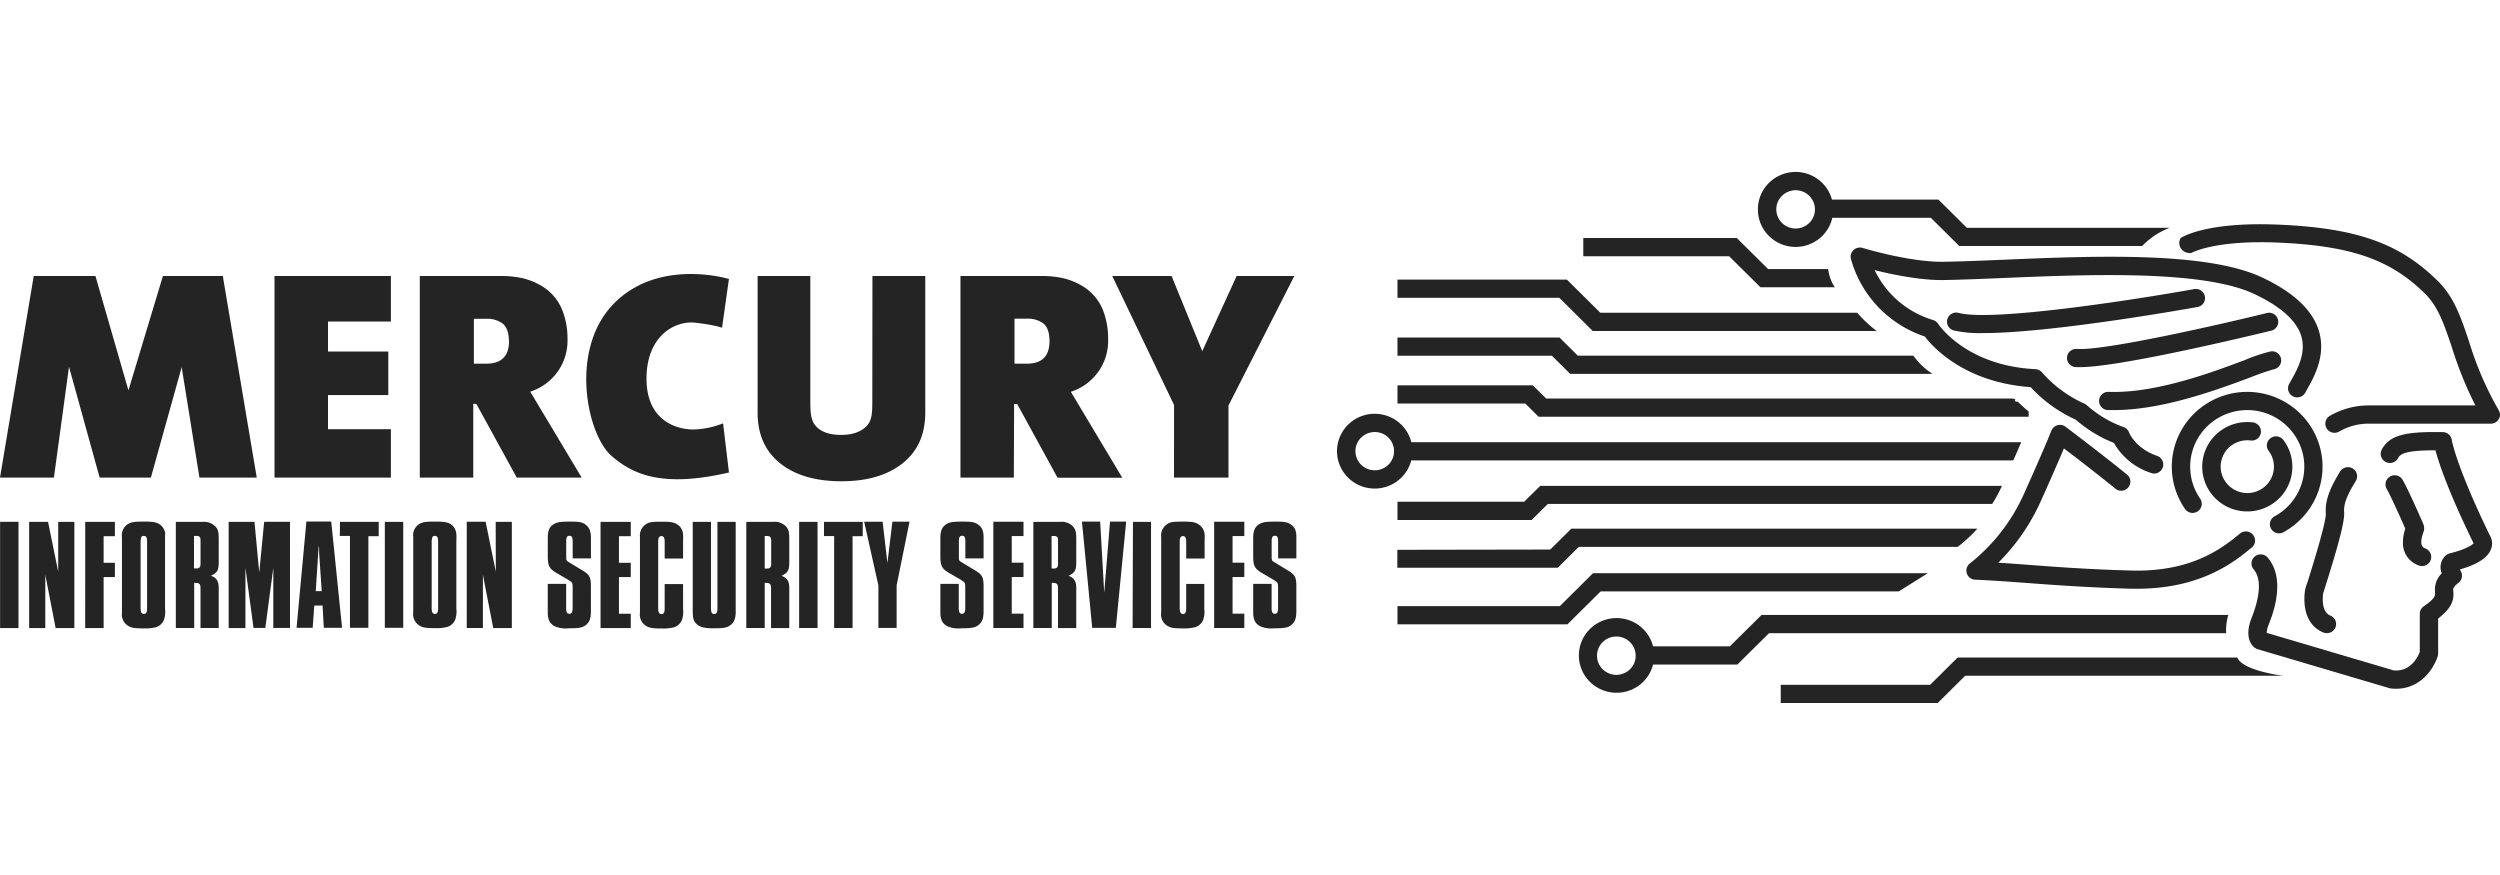 <svg xmlns="http://www.w3.org/2000/svg" width="200" height="70" viewBox="0 0 200 70">
  <title>Mercury</title>
  <path fill="#242424" d="M4.312 38.206H0L2.698 22.08h4.937l2.64 9.15 2.758-9.15h4.792l2.715 16.126h-4.586l-1.42-8.834-2.463 8.834h-4.1L5.52 29.341l-1.207 8.865Zm26.958-3.871h-5.03v-2.731h4.824v-3.481h-4.823v-2.4h5.029V22.08h-9.31v16.126h9.31v-3.871Zm15.262 3.871H41.34l-3.234-5.899h-.245v5.9h-4.277V22.08h6.542a7.805 7.805 0 0 1 1.547.148 5.17 5.17 0 0 1 1.42.517 3.98 3.98 0 0 1 1.246.987c.344.409.6.882.756 1.392a6.16 6.16 0 0 1 .305 2.006 4.251 4.251 0 0 1-.783 2.595 4.31 4.31 0 0 1-2.198 1.608l4.113 6.873Zm-5.82-10.91c0-.672-.168-1.137-.494-1.408a2.078 2.078 0 0 0-1.313-.384h-.994v3.59h.994c1.211 0 1.817-.603 1.817-1.809l-.01.01Zm40.395 10.91h-4.27V22.08h6.541a7.827 7.827 0 0 1 1.548.148 5.28 5.28 0 0 1 1.42.517 3.98 3.98 0 0 1 1.245.987c.344.409.602.882.756 1.392a6.15 6.15 0 0 1 .302 2.006 4.246 4.246 0 0 1-.78 2.602 4.306 4.306 0 0 1-2.201 1.611l4.113 6.874h-5.178l-3.23-5.899h-.245l-.021 5.888Zm.053-9.112h.994c1.207 0 1.806-.602 1.806-1.809 0-.672-.163-1.137-.49-1.408a2.082 2.082 0 0 0-1.316-.383h-.994v3.6Zm-11.376 2.883c0 .946 0 1.65-.458 2.111-.457.461-1.121.704-2.037.704-.916 0-1.59-.229-2.02-.704-.43-.475-.443-1.165-.443-2.111V22.08h-4.217v10.93c0 1.739.599 3.088 1.796 4.048s2.829 1.44 4.895 1.443c2.073 0 3.711-.481 4.916-1.443 1.204-.962 1.806-2.311 1.806-4.048V22.08h-4.227l-.01 9.897Zm24.136 6.23h4.359V32.44l5.267-10.361h-4.614l-2.751 6.015-2.456-6.015h-4.746l4.945 10.319-.004 5.807ZM48.917 36.47c1.704 1.471 4.029 2.576 9.4 1.33l-.47-3.934a6.795 6.795 0 0 1-2.392.492c-1.256 0-3.734-.64-3.734-4.068 0-3.428 2.276-4.67 3.94-4.47 1.665.2 2.102.405 2.102.405l.553-3.907s-5.576-1.707-9.193 1.954c-3.616 3.66-2.175 10.491-.202 12.198h-.004ZM.007 50.246H1.48v-8.5H.007v8.5Zm4.65-4.512-.813-3.987H2.332v8.5h1.292v-4.27l.827 4.27h1.498v-8.5H4.657v3.987Zm2.158 4.512H8.29v-4.079h.902v-1.144H8.29v-2.129h.902v-1.147H6.818l-.003 8.5Zm6.389-7.517v5.986c.036.296.006.597-.09.88a1 1 0 0 1-.709.598 3.504 3.504 0 0 1-.93.078c-.71 0-.944-.039-1.203-.19a1.059 1.059 0 0 1-.515-1.056v-6.068a1.048 1.048 0 0 1 .515-1.055c.259-.138.504-.176 1.203-.176.852 0 1.122.063 1.42.316.19.182.307.426.33.687h-.021Zm-1.438.58c0-.32-.078-.436-.259-.436s-.206.077-.234.218c-.02.13-.03.262-.025.394v5.008c-.006.14.003.28.025.42a.242.242 0 0 0 .234.204c.181 0 .26-.138.26-.444v-5.364Zm5.487-1.172c.206.24.245.42.245 1.056v1.732c0 .704-.088.866-.62 1.137.44.15.62.433.62.978v3.2H16.04v-3.2c0-.317-.103-.408-.412-.408h-.092v3.607h-1.47v-8.492h2.155a1.274 1.274 0 0 1 1.032.397v-.007Zm-1.213 1.056c0-.232-.093-.32-.323-.32h-.196v2.6h.224c.195 0 .298-.115.298-.351v-1.936l-.003.007Zm4.699 2.612-.38-4.058h-2.066v8.5h1.342V45.42l.646 4.815h.944l.64-4.815v4.815h1.334v-8.49h-2.066l-.394 4.059Zm5.76-4.08.867 8.5h-1.46l-.102-1.784h-.66l-.128 1.784h-1.292l.788-8.5H26.5Zm-.759 5.568-.21-3.044a.133.133 0 0 0 0-.063v-.32a2.011 2.011 0 0 1-.024-.254v-.088.088c0 .102-.025.204-.025.292 0 .155-.025.268-.025.282v.063l-.195 3.044h.479Zm1.445-4.42h.812v7.352h1.473v-7.33h.827v-1.148H27.2l-.014 1.126Zm3.602 7.352h1.473v-8.478h-1.473v8.478Zm5.722-7.517c.011.186.011.373 0 .56v5.426a1.98 1.98 0 0 1-.093.88.995.995 0 0 1-.71.598 3.484 3.484 0 0 1-.93.078c-.71 0-.94-.039-1.199-.19a1.06 1.06 0 0 1-.518-1.056v-6.047a1.047 1.047 0 0 1 .518-1.055c.26-.138.504-.176 1.2-.176.852 0 1.125.063 1.42.316.183.185.294.428.312.687v-.021Zm-1.459.601c0-.32-.078-.436-.26-.436-.18 0-.205.077-.23.218-.022.13-.03.262-.025.394v5.008c-.007.14.001.281.025.42.04.13.117.204.23.204.182 0 .26-.138.26-.444v-5.364Zm4.614 2.418-.813-3.987H37.34v8.5h1.292v-4.263l.827 4.27h1.488v-8.5h-1.292l.01 3.98Zm7.17-3.77c-.273-.19-.504-.228-1.203-.228-.788 0-1.033.039-1.303.19-.376.218-.504.51-.504 1.133v1.454c0 .778.128 1.007.749 1.362l.852.496.078.053c.284.166.309.204.309.662v1.566c0 .32-.078.46-.26.46-.18 0-.258-.14-.258-.432v-1.964H43.82v2.27c0 .584.152.905.553 1.12.354.152.742.209 1.125.165.866 0 1.161-.064 1.42-.306.26-.243.355-.497.355-1.109v-1.96c0-.676-.114-.905-.582-1.197l-1.2-.728c-.18-.113-.195-.141-.195-.433v-1.197c0-.352.068-.472.26-.472.19 0 .258.102.258.51v1.3h1.46v-1.644c-.008-.542-.122-.834-.445-1.063l.004-.007Zm1.21 8.29h2.417v-1.148h-.944v-2.932h.944v-1.144h-.944v-2.129h.944v-1.147h-2.417v8.5Zm6.25-8.205c-.283-.242-.542-.306-1.327-.306-.784 0-1.008.025-1.253.176a1.08 1.08 0 0 0-.518 1.056v6.064a1.048 1.048 0 0 0 .518 1.056c.256.151.5.19 1.2.19.312.016.625-.01.93-.078a1.012 1.012 0 0 0 .71-.598 1.98 1.98 0 0 0 .092-.88v-1.999h-1.473v1.964c0 .306-.078.444-.259.444a.247.247 0 0 1-.234-.205 2.038 2.038 0 0 1-.025-.404v-5.213c0-.292.092-.422.259-.422s.26.13.26.447v1.351h1.472v-1.39c.01-.181.01-.364 0-.545a1.031 1.031 0 0 0-.34-.708h-.011Zm3.103 6.585c0 .352-.068.496-.26.496-.19 0-.258-.126-.258-.506v-6.87h-1.46v7.11c0 .597.065.83.299 1.055.234.225.568.352 1.327.352.856 0 1.065-.039 1.356-.229.291-.19.455-.51.455-1.056v-7.232h-1.46v6.88Zm5.501-6.483c.206.24.245.42.245 1.056v1.732c0 .704-.092.866-.62 1.137.44.151.62.432.62.978v3.2h-1.459V47.04c0-.317-.102-.408-.411-.408h-.096v3.607h-1.473v-8.492h2.158a1.28 1.28 0 0 1 1.047.397h-.01ZM61.684 43.2c0-.232-.092-.32-.322-.32h-.185v2.6h.22c.195 0 .298-.115.298-.351v-1.936l-.01.007Zm2.247 7.04h1.473v-8.493h-1.473v8.492Zm1.988-7.353h.813v7.352h1.473v-7.345h.813v-1.147h-3.1v1.14Zm5.076 2.154-.387-3.301h-1.473l1.135 5.089v3.403h1.46V46.83l1.032-5.096h-1.37l-.397 3.308Zm7.244-3.083c-.27-.19-.504-.229-1.2-.229-.788 0-1.033.039-1.306.19-.355.218-.504.51-.504 1.133v1.454c0 .778.131 1.007.752 1.362l.852.496.078.053c.284.166.31.204.31.662v1.566c0 .32-.079.46-.26.46s-.26-.14-.26-.432v-1.964H75.23v2.27c0 .584.156.905.557 1.12.354.152.742.209 1.125.165.863 0 1.161-.064 1.42-.306.26-.243.355-.497.355-1.109v-1.96c0-.676-.117-.905-.582-1.197l-1.2-.728c-.18-.113-.195-.141-.195-.433v-1.197c0-.352.064-.472.26-.472.194 0 .258.102.258.51v1.3h1.459v-1.644c.004-.542-.117-.834-.437-1.063l-.01-.007Zm1.228 8.281h2.413v-1.147h-.94V46.16h.94v-1.144h-.94v-2.129h.94V41.74h-2.413v8.5Zm6.389-8.095c.206.24.245.42.245 1.056v1.732c0 .704-.09.866-.618 1.137.437.151.618.432.618.978v3.2h-1.46V47.04c0-.317-.102-.408-.41-.408h-.09v3.607h-1.473v-8.492h2.155a1.273 1.273 0 0 1 1.047.397h-.014ZM84.642 43.2c0-.232-.089-.32-.323-.32h-.192v2.6h.217c.195 0 .298-.115.298-.351v-1.936.007Zm3.695 4.224-.323-5.695h-1.459l.823 8.5h1.889l.827-8.5h-1.292l-.465 5.695Zm2.271 2.815h1.473v-8.492h-1.444l-.029 8.492Zm5.385-8.204c-.284-.242-.54-.306-1.328-.306s-1.008.025-1.253.176a1.08 1.08 0 0 0-.518 1.056v6.064a1.048 1.048 0 0 0 .518 1.056c.256.151.504.19 1.2.19.312.016.625-.01.93-.078a1.007 1.007 0 0 0 .71-.598c.097-.283.128-.583.092-.88v-1.999h-1.448v1.964c0 .306-.078.444-.26.444-.116 0-.19-.074-.23-.205a1.66 1.66 0 0 1-.028-.404v-5.206c0-.292.092-.422.259-.422s.259.13.259.447v1.351h1.473v-1.39c.01-.181.01-.364 0-.545a1.027 1.027 0 0 0-.362-.708l-.014-.007Zm1.14 8.204h2.413v-1.147h-.94V46.16h.94v-1.144h-.94v-2.129h.94V41.74h-2.414v8.5Zm6.132-8.281c-.269-.19-.504-.229-1.199-.229-.788 0-1.033.039-1.306.19-.355.218-.504.51-.504 1.133v1.454c0 .778.131 1.007.748 1.362l.852.496.078.053c.284.166.313.204.313.662v1.566c0 .32-.078.46-.259.46s-.259-.14-.259-.432v-1.964h-1.473v2.27c0 .584.156.905.557 1.12.352.152.739.209 1.121.165.866 0 1.165-.064 1.42-.306.256-.243.355-.497.355-1.109v-1.96c0-.676-.117-.905-.582-1.197l-1.2-.728c-.181-.113-.195-.141-.195-.433v-1.197c0-.352.064-.472.259-.472s.259.102.259.51v1.3h1.459v-1.644c.011-.542-.106-.834-.429-1.063l-.015-.007ZM178.974 52.6h-22.362l-2.2 2.185h-11.954v1.457h12.557l2.204-2.185h25.41s-3.215-.39-3.641-1.45l-.014-.007Zm-.895-1.943h-36.558l-2.531 2.506h-6.744a2.989 2.989 0 0 1-1.219 1.736 3.035 3.035 0 0 1-3.961-.486 2.973 2.973 0 0 1-.756-1.979c0-.729.269-1.432.756-1.979a3.035 3.035 0 0 1 3.961-.486 2.988 2.988 0 0 1 1.219 1.737h6.144l2.534-2.51h37.343a4.213 4.213 0 0 0-.174 1.468l-.014-.007Zm-47.224 1.802a1.539 1.539 0 0 0-.954-1.42 1.56 1.56 0 0 0-1.688.331 1.531 1.531 0 0 0-.335 1.674 1.555 1.555 0 0 0 2.523.496c.29-.286.453-.675.454-1.081Zm21.04-5.145 2.332-1.457H127.44l-2.651 2.632h-12.991v1.457h13.598l2.655-2.633h23.844Zm-40.108-3.33v1.436h12.835l1.682-1.668h30.312c.036-.035.078-.063.117-.095a11.22 11.22 0 0 0 1.455-1.362h-32.483l-1.683 1.668-12.235.021Zm48.368-5.117h-36.931l-1.296 1.274h-10.13v1.457h10.737l1.295-1.285h35.547c.296-.468.559-.956.788-1.46l-.01.014Zm-37.066-5.526h39.202v-.426a10.769 10.769 0 0 1-.858-.77c-.583-.06.106-.148-.416-.26h-37.321l-1.065-1.057h-10.833v1.457h10.229l1.062 1.056Zm2.527-3.431h28.98a5.717 5.717 0 0 1-1.526-1.457h-26.847L124.76 27h-12.962v1.457h12.352l1.466 1.454Zm1.803-3.432h22.716c-.57-.43-1.092-.918-1.558-1.457h-20.548l-2.676-2.653h-13.555v1.457h12.948l2.673 2.653Zm13.42-3.495h5.949a3.315 3.315 0 0 1-.533-1.457h-4.805l-2.506-2.484h-12.281V20.5h11.67l2.506 2.484Zm-.206-6.233a2.974 2.974 0 0 1 .744-1.973 3.035 3.035 0 0 1 3.942-.52 2.989 2.989 0 0 1 1.238 1.712h8.519l2.271 2.253h16.239a6.114 6.114 0 0 0-2.219 1.457H156.74l-2.271-2.253h-7.884a2.984 2.984 0 0 1-1.195 1.777 3.032 3.032 0 0 1-3.997-.454 2.973 2.973 0 0 1-.76-1.999Zm1.473 0a1.527 1.527 0 0 0 .953 1.415 1.557 1.557 0 0 0 1.683-.332 1.521 1.521 0 0 0-.234-2.355 1.553 1.553 0 0 0-1.45-.143 1.544 1.544 0 0 0-.837.829 1.516 1.516 0 0 0-.118.586h.003Zm-32.125 22.335a3.036 3.036 0 0 1-1.601-.453 2.997 2.997 0 0 1-1.114-1.226 2.973 2.973 0 0 1 .334-3.155 3.013 3.013 0 0 1 1.347-.97 3.04 3.04 0 0 1 3.129.664c.406.39.694.886.83 1.43h48.793c-.174.405-.384.887-.636 1.458h-48.161a2.998 2.998 0 0 1-1.073 1.62 3.036 3.036 0 0 1-1.848.632Zm1.544-2.992a1.527 1.527 0 0 0-.953-1.414 1.556 1.556 0 0 0-1.683.332 1.521 1.521 0 0 0 .234 2.355 1.553 1.553 0 0 0 1.948-.189c.29-.286.453-.675.454-1.08v-.004Zm88.361-3.297a26.206 26.206 0 0 1-2.363-5.477c-.639-1.904-1.19-3.547-2.485-4.825-3.006-2.98-6.371-4.206-12.423-4.508-5.934-.3-7.961.929-8.163 1.056a.795.795 0 0 0-.021.759.802.802 0 0 0 .631.43l.21.021c.017 0 1.852-1.105 7.29-.83 5.633.281 8.735 1.39 11.45 4.082 1.047 1.035 1.523 2.464 2.13 4.255a30.208 30.208 0 0 0 1.888 4.674h-8.447a6.225 6.225 0 0 0-3.213.845.73.73 0 0 0-.313.82.735.735 0 0 0 1.101.412 4.666 4.666 0 0 1 2.375-.616h9.746a.738.738 0 0 0 .71-.592.725.725 0 0 0-.103-.503v-.003Zm-33.836.77a10.505 10.505 0 0 0 3.06 1.866 5.276 5.276 0 0 0 3.01 2.414c.075.027.154.04.234.039a.738.738 0 0 0 .698-.608.728.728 0 0 0-.46-.8c-1.736-.584-2.247-1.83-2.265-1.876a.722.722 0 0 0-.468-.443 9.009 9.009 0 0 1-2.904-1.732.733.733 0 0 0-.216-.14 9.912 9.912 0 0 1-3.369-2.482.727.727 0 0 0-.532-.27c-5.505-.272-7.695-3.492-7.784-3.626a.76.76 0 0 0-.401-.303 7.639 7.639 0 0 1-2.768-1.505 7.55 7.55 0 0 1-1.913-2.49c1.419.353 3.652.82 5.494.793 1.42-.021 3.084-.092 4.863-.166 6.694-.278 15.865-.661 19.993 1.274 2.105.986 3.369 2.112 3.763 3.326.45 1.408-.32 2.76-.831 3.66l-.121.212a.722.722 0 0 0-.062.554.735.735 0 0 0 1.166.367.744.744 0 0 0 .185-.217l.113-.205c.597-1.055 1.594-2.815.952-4.814-.522-1.626-2.048-3.041-4.536-4.206-4.455-2.087-13.453-1.714-20.686-1.408-1.775.074-3.432.141-4.82.162h-.139c-2.644 0-6.264-1.094-6.303-1.109a.748.748 0 0 0-.715.165.727.727 0 0 0-.219.694 9.048 9.048 0 0 0 2.168 3.847 9.152 9.152 0 0 0 3.742 2.38c.642.837 3.194 3.684 8.472 4.05a11.185 11.185 0 0 0 3.599 2.601v-.003Zm10.34-9.854a.74.74 0 0 0-.304-.468.733.733 0 0 0-.548-.116c-4.302.774-16.072 2.632-18.833 1.907a.74.74 0 0 0-.791.252.727.727 0 0 0 .415 1.156c.759.16 1.534.228 2.31.204 5.534 0 16.611-1.988 17.161-2.087a.722.722 0 0 0 .59-.838v-.01Zm-10.354 5.66h.355c3.411 0 14.872-2.816 15.376-2.936a.726.726 0 0 0 .164-1.295.74.74 0 0 0-.519-.113c-3.489.859-13.03 3.052-15.262 2.886a.74.74 0 0 0-.535.175.723.723 0 0 0-.078 1.027.74.74 0 0 0 .503.252l-.004.003Zm2.598 3.434h.483c3.904 0 8.305-1.64 10.971-2.636.59-.241 1.193-.45 1.807-.623a.732.732 0 0 0 .593-.827.729.729 0 0 0-.283-.47.74.74 0 0 0-.534-.142c-.719.177-1.422.412-2.101.704-2.673 1-7.142 2.67-10.883 2.537a.74.74 0 0 0-.527.195.725.725 0 0 0-.038 1.03.739.739 0 0 0 .512.232Zm27.508 2.386a.732.732 0 0 0-.71-.623c-2.84-.045-4.295.166-4.923 1.468a.73.73 0 0 0 .37.931.743.743 0 0 0 .961-.304c.192-.402.763-.64 2.996-.64.266.999 1.018 3.283 3.052 7.44-.117.126-.546.464-1.927.812a.712.712 0 0 0-.263.127 1.266 1.266 0 0 0-.355 1.464 1.773 1.773 0 0 0-.546 1.25v.235c.028.289.049.5-.902 1.158a.738.738 0 0 0-.312.598v3.041c-.139.373-.71 1.602-2.087 1.482l-10.159-3.002c.014-.236.071-.467.167-.683.927-2.32.902-4.163-.078-5.325a.738.738 0 0 0-1.224.121.722.722 0 0 0 .095.812c.813.968.249 2.815-.159 3.854-.671 1.675.099 2.315.262 2.425a.78.78 0 0 0 .21.102l10.531 3.114a.537.537 0 0 0 .128.025c.14.017.281.025.422.025 2.005 0 3.049-1.68 3.333-2.626a.81.81 0 0 0 .028-.208V49.48c1.225-.94 1.274-1.612 1.207-2.27v-.13c.095-.17.229-.316.39-.426a.73.73 0 0 0 .213-.96c-.032-.054-.053-.096-.074-.135 1.476-.433 2.282-.975 2.516-1.693a1.26 1.26 0 0 0-.127-1.055c-2.687-5.526-3.032-7.595-3.035-7.595v-.022ZM184.383 47.35c-.171 1.605.355 2.787 1.473 3.245a.713.713 0 0 0 .284.056.737.737 0 0 0 .736-.587.728.728 0 0 0-.456-.82c-.635-.265-.632-1.205-.575-1.743.028-.091.096-.303.163-.524 1.154-3.654 1.58-5.35 1.523-6.043-.067-.796.511-1.76.937-2.464a.73.73 0 0 0 .081-.55.739.739 0 0 0-.336-.446.75.75 0 0 0-1.012.257c-.493.824-1.239 2.07-1.136 3.333.025.31-.209 1.513-1.459 5.49-.107.259-.182.53-.223.806v-.01Zm9.519-5.336c-.035-.112-1.295-2.97-1.7-3.639a.735.735 0 0 0-1.007-.248.73.73 0 0 0-.253.998c.284.475 1.178 2.463 1.48 3.167a3.56 3.56 0 0 0-.188 1.18c.002.384.123.759.347 1.073a1.9 1.9 0 0 0 .902.686.77.77 0 0 0 .274.053.737.737 0 0 0 .729-.591.733.733 0 0 0-.456-.817c-.185-.074-.532-.215-.163-1.285a.843.843 0 0 0 .035-.566v-.01Zm-13.764 1.795a.733.733 0 0 0 .235-.777.732.732 0 0 0-.919-.484.727.727 0 0 0-.253.135l-.05.042c-1.303 1.056-3.73 3.048-8.632 2.918-3.337-.088-5.874-.278-8.114-.447-.862-.064-1.7-.127-2.538-.18a16.463 16.463 0 0 0 3.351-4.821c.958-2.13 1.558-3.52 1.895-4.319.941.704 2.602 1.989 4.093 3.196a.735.735 0 0 0 1.22-.63.72.72 0 0 0-.29-.496c-2.247-1.82-4.87-3.787-4.895-3.808a.74.74 0 0 0-1.129.316s-.589 1.49-2.236 5.146a14.797 14.797 0 0 1-4.259 5.455.728.728 0 0 0-.276.8.728.728 0 0 0 .673.52c1.42.063 2.815.165 4.285.274 2.257.17 4.813.352 8.181.45h.5c5.129 0 7.809-2.185 9.108-3.255l.05-.035Zm-.355-8.587c.089 0 .178.006.266.017a.73.73 0 0 0 .822-.632.735.735 0 0 0-.637-.815 3.623 3.623 0 0 0-2.688.743 3.558 3.558 0 0 0-1.031 4.318c.344.73.926 1.323 1.652 1.684a3.632 3.632 0 0 0 4.381-.901 3.563 3.563 0 0 0 .84-2.197 3.558 3.558 0 0 0-.716-2.239.738.738 0 0 0-1.317.332.723.723 0 0 0 .139.541 2.1 2.1 0 0 1-.078 2.618 2.139 2.139 0 0 1-3.561-.465 2.095 2.095 0 0 1 .608-2.548c.375-.295.84-.456 1.32-.456Zm0-3.872a6.077 6.077 0 0 0-3.124.862 5.999 5.999 0 0 0-2.222 2.34 5.934 5.934 0 0 0 .377 6.181.734.734 0 0 0 1.012.169.728.728 0 0 0 .194-1 4.501 4.501 0 0 1-.017-5.113 4.562 4.562 0 0 1 2.11-1.67 4.598 4.598 0 0 1 2.691-.196c.897.206 1.71.674 2.333 1.346a4.488 4.488 0 0 1 .738 5.06 4.534 4.534 0 0 1-1.853 1.946.738.738 0 0 0-.393.435.71.71 0 0 0 .055.581.735.735 0 0 0 1.048.255 6 6 0 0 0 2.594-2.88 5.934 5.934 0 0 0 .28-3.852 5.982 5.982 0 0 0-2.151-3.218 6.068 6.068 0 0 0-3.686-1.246h.014Z"/>
</svg>
